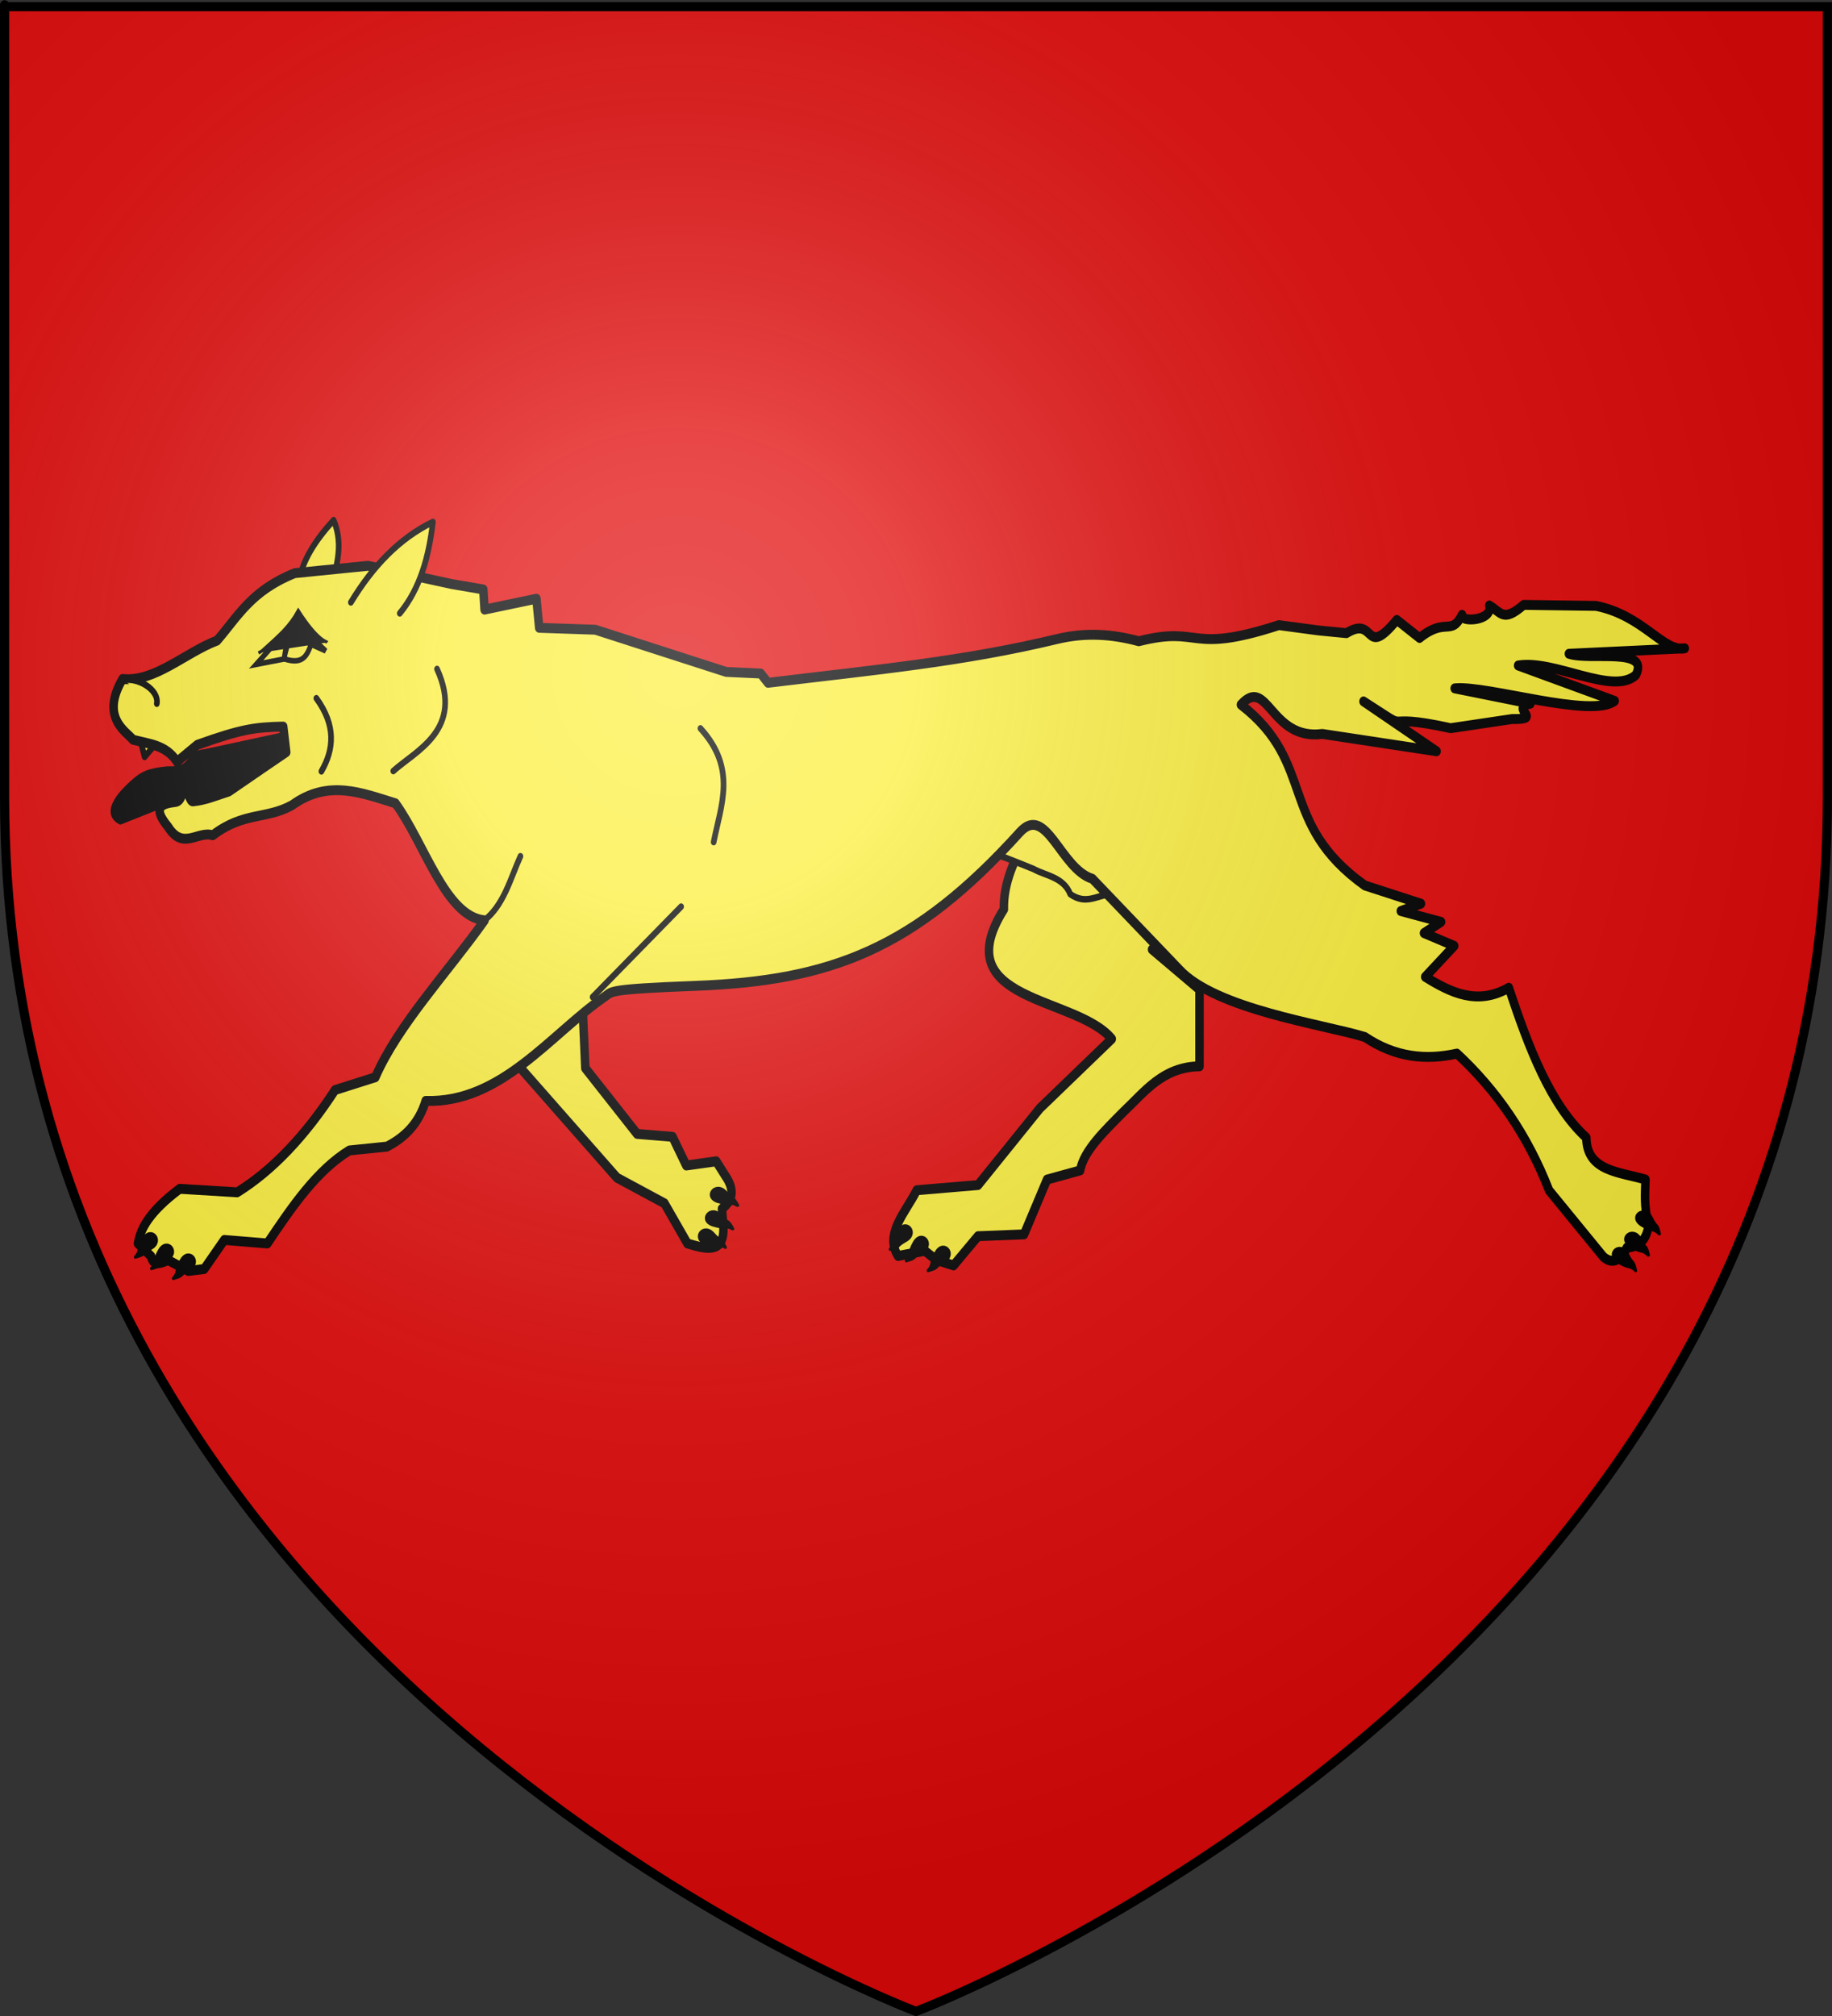 <?xml version="1.0" encoding="UTF-8" standalone="no"?>
<svg
   xmlns:dc="http://purl.org/dc/elements/1.1/"
   xmlns:cc="http://creativecommons.org/ns#"
   xmlns:rdf="http://www.w3.org/1999/02/22-rdf-syntax-ns#"
   xmlns:svg="http://www.w3.org/2000/svg"
   xmlns="http://www.w3.org/2000/svg"
   xmlns:xlink="http://www.w3.org/1999/xlink"
   xmlns:sodipodi="http://sodipodi.sourceforge.net/DTD/sodipodi-0.dtd"
   xmlns:inkscape="http://www.inkscape.org/namespaces/inkscape"
   height="660"
   width="600"
   version="1.0"
   id="svg2"
   sodipodi:version="0.32"
   inkscape:version="0.46"
   sodipodi:docname="Blason Ganemor.svg"
   sodipodi:docbase="D:\Mes documents\Renaud-Notre Lapin"
   inkscape:export-filename="/Users/olivier/Desktop/Blason Rouge/Blason_Vide_3D.png"
   inkscape:export-xdpi="144"
   inkscape:export-ydpi="144"
   inkscape:output_extension="org.inkscape.output.svg.inkscape">
  <rect width="100%" height="100%" fill="#333333" stroke="none"/>
  <sodipodi:namedview
     inkscape:window-height="712"
     inkscape:window-width="1024"
     inkscape:pageshadow="2"
     inkscape:pageopacity="0.0"
     guidetolerance="10.0"
     gridtolerance="10.0"
     objecttolerance="10.0"
     borderopacity="1.0"
     bordercolor="#666666"
     pagecolor="#ffffff"
     id="base"
     showgrid="false"
     height="660px"
     inkscape:zoom="0.72980878"
     inkscape:cx="387.0877"
     inkscape:cy="329.99986"
     inkscape:window-x="0"
     inkscape:window-y="22"
     inkscape:current-layer="g4723"
     showguides="true"
     inkscape:guide-bbox="true">
    <sodipodi:guide
       orientation="1,0"
       position="300,305.917"
       id="guide3626" />
  </sodipodi:namedview>
  <desc
     id="desc4">Flag of Canton of Valais (Wallis)</desc>
  <defs
     id="defs6">
    <inkscape:perspective
       sodipodi:type="inkscape:persp3d"
       inkscape:vp_x="0 : 330 : 1"
       inkscape:vp_y="0 : 1000 : 0"
       inkscape:vp_z="600 : 330 : 1"
       inkscape:persp3d-origin="300 : 220 : 1"
       id="perspective35" />
    <linearGradient
       id="linearGradient2893">
      <stop
         style="stop-color:white;stop-opacity:0.314;"
         offset="0"
         id="stop2895" />
      <stop
         id="stop2897"
         offset="0.19"
         style="stop-color:white;stop-opacity:0.251;" />
      <stop
         style="stop-color:#6b6b6b;stop-opacity:0.125;"
         offset="0.6"
         id="stop2901" />
      <stop
         style="stop-color:black;stop-opacity:0.125;"
         offset="1"
         id="stop2899" />
    </linearGradient>
    <linearGradient
       id="linearGradient2885">
      <stop
         id="stop2887"
         offset="0"
         style="stop-color:white;stop-opacity:1;" />
      <stop
         style="stop-color:white;stop-opacity:1;"
         offset="0.229"
         id="stop2891" />
      <stop
         id="stop2889"
         offset="1"
         style="stop-color:black;stop-opacity:1;" />
    </linearGradient>
    <linearGradient
       id="linearGradient2955">
      <stop
         id="stop2867"
         offset="0"
         style="stop-color:#fd0000;stop-opacity:1;" />
      <stop
         style="stop-color:#e77275;stop-opacity:0.659;"
         offset="0.5"
         id="stop2873" />
      <stop
         style="stop-color:black;stop-opacity:0.323;"
         offset="1"
         id="stop2959" />
    </linearGradient>
    <radialGradient
       inkscape:collect="always"
       xlink:href="#linearGradient2955"
       id="radialGradient2961"
       cx="225.524"
       cy="218.901"
       fx="225.524"
       fy="218.901"
       r="300"
       gradientTransform="matrix(-4.167939e-4,2.183,-1.884,-3.599562e-4,615.597,-289.121)"
       gradientUnits="userSpaceOnUse" />
    <polygon
       id="star"
       transform="scale(53,53)"
       points="0,-1 0.588,0.809 -0.951,-0.309 0.951,-0.309 -0.588,0.809 0,-1 " />
    <clipPath
       id="clip">
      <path
         d="M 0,-200 L 0,600 L 300,600 L 300,-200 L 0,-200 z "
         id="path10" />
    </clipPath>
    <radialGradient
       inkscape:collect="always"
       xlink:href="#linearGradient2955"
       id="radialGradient1911"
       gradientUnits="userSpaceOnUse"
       gradientTransform="matrix(-4.167939e-4,2.183,-1.884,-3.599562e-4,615.597,-289.121)"
       cx="225.524"
       cy="218.901"
       fx="225.524"
       fy="218.901"
       r="300" />
    <radialGradient
       inkscape:collect="always"
       xlink:href="#linearGradient2955"
       id="radialGradient2865"
       gradientUnits="userSpaceOnUse"
       gradientTransform="matrix(0,1.749,-1.593,-1.049767e-7,551.788,-191.29)"
       cx="225.524"
       cy="218.901"
       fx="225.524"
       fy="218.901"
       r="300" />
    <radialGradient
       inkscape:collect="always"
       xlink:href="#linearGradient2955"
       id="radialGradient2871"
       gradientUnits="userSpaceOnUse"
       gradientTransform="matrix(0,1.386,-1.323,-5.741131e-8,-158.082,-109.541)"
       cx="225.524"
       cy="218.901"
       fx="225.524"
       fy="218.901"
       r="300" />
    <radialGradient
       inkscape:collect="always"
       xlink:href="#linearGradient2893"
       id="radialGradient3163"
       gradientUnits="userSpaceOnUse"
       gradientTransform="matrix(1.353,0,0,1.349,-77.629,-85.747)"
       cx="221.445"
       cy="226.331"
       fx="221.445"
       fy="226.331"
       r="300" />
    <linearGradient
       id="linearGradient9507">
      <stop
         style="stop-color:white;stop-opacity:0.314"
         offset="0"
         id="stop9509" />
      <stop
         style="stop-color:white;stop-opacity:0.251"
         offset="0.19"
         id="stop9511" />
      <stop
         style="stop-color:#6b6b6b;stop-opacity:0.125"
         offset="0.6"
         id="stop9513" />
      <stop
         style="stop-color:black;stop-opacity:0.125"
         offset="1"
         id="stop9515" />
    </linearGradient>
    <linearGradient
       id="linearGradient9517">
      <stop
         style="stop-color:white;stop-opacity:1"
         offset="0"
         id="stop9519" />
      <stop
         style="stop-color:white;stop-opacity:1"
         offset="0.229"
         id="stop9521" />
      <stop
         style="stop-color:black;stop-opacity:1"
         offset="1"
         id="stop9523" />
    </linearGradient>
    <linearGradient
       id="linearGradient9525">
      <stop
         style="stop-color:#fd0000;stop-opacity:1"
         offset="0"
         id="stop9527" />
      <stop
         style="stop-color:#e77275;stop-opacity:0.659"
         offset="0.5"
         id="stop9529" />
      <stop
         style="stop-color:black;stop-opacity:0.323"
         offset="1"
         id="stop9531" />
    </linearGradient>
    <radialGradient
       cx="225.524"
       cy="218.901"
       r="300"
       fx="225.524"
       fy="218.901"
       id="radialGradient9533"
       xlink:href="#linearGradient2955"
       gradientUnits="userSpaceOnUse"
       gradientTransform="matrix(-4.167939e-4,2.183,-1.884,-3.599562e-4,615.597,-289.121)" />
    <polygon
       points="0,-1 0.588,0.809 -0.951,-0.309 0.951,-0.309 -0.588,0.809 0,-1 "
       transform="scale(53,53)"
       id="polygon9535" />
    <clipPath
       id="clipPath9537">
      <path
         d="M 0,-200 L 0,600 L 300,600 L 300,-200 L 0,-200 z "
         id="path9539" />
    </clipPath>
    <radialGradient
       cx="225.524"
       cy="218.901"
       r="300"
       fx="225.524"
       fy="218.901"
       id="radialGradient9541"
       xlink:href="#linearGradient2955"
       gradientUnits="userSpaceOnUse"
       gradientTransform="matrix(-4.167939e-4,2.183,-1.884,-3.599562e-4,615.597,-289.121)" />
    <radialGradient
       cx="225.524"
       cy="218.901"
       r="300"
       fx="225.524"
       fy="218.901"
       id="radialGradient9543"
       xlink:href="#linearGradient2955"
       gradientUnits="userSpaceOnUse"
       gradientTransform="matrix(0,1.749,-1.593,-1.049767e-7,551.788,-191.29)" />
    <radialGradient
       cx="225.524"
       cy="218.901"
       r="300"
       fx="225.524"
       fy="218.901"
       id="radialGradient9545"
       xlink:href="#linearGradient2955"
       gradientUnits="userSpaceOnUse"
       gradientTransform="matrix(0,1.386,-1.323,-5.741131e-8,-158.082,-109.541)" />
    <radialGradient
       cx="221.445"
       cy="226.331"
       r="300"
       fx="221.445"
       fy="226.331"
       id="radialGradient9547"
       xlink:href="#linearGradient2893"
       gradientUnits="userSpaceOnUse"
       gradientTransform="matrix(1.353,0,0,1.349,-77.629,-85.747)" />
    <radialGradient
       r="300"
       fy="226.331"
       fx="221.445"
       cy="226.331"
       cx="221.445"
       gradientTransform="matrix(1.353,0,0,1.349,-77.629,-85.747)"
       gradientUnits="userSpaceOnUse"
       id="radialGradient3567"
       xlink:href="#linearGradient2893"
       inkscape:collect="always" />
    <radialGradient
       r="300"
       fy="218.901"
       fx="225.524"
       cy="218.901"
       cx="225.524"
       gradientTransform="matrix(0,1.386,-1.323,-5.741131e-8,-158.082,-109.541)"
       gradientUnits="userSpaceOnUse"
       id="radialGradient3565"
       xlink:href="#linearGradient2955"
       inkscape:collect="always" />
    <radialGradient
       r="300"
       fy="218.901"
       fx="225.524"
       cy="218.901"
       cx="225.524"
       gradientTransform="matrix(0,1.749,-1.593,-1.049767e-7,551.788,-191.29)"
       gradientUnits="userSpaceOnUse"
       id="radialGradient3563"
       xlink:href="#linearGradient2955"
       inkscape:collect="always" />
    <radialGradient
       r="300"
       fy="218.901"
       fx="225.524"
       cy="218.901"
       cx="225.524"
       gradientTransform="matrix(-4.167939e-4,2.183,-1.884,-3.599562e-4,615.597,-289.121)"
       gradientUnits="userSpaceOnUse"
       id="radialGradient3561"
       xlink:href="#linearGradient2955"
       inkscape:collect="always" />
    <clipPath
       id="clipPath3557">
      <path
         id="path3559"
         d="M 0,-200 L 0,600 L 300,600 L 300,-200 L 0,-200 z " />
    </clipPath>
    <polygon
       points="0,-1 0.588,0.809 -0.951,-0.309 0.951,-0.309 -0.588,0.809 0,-1 "
       transform="scale(53,53)"
       id="polygon3555" />
    <radialGradient
       gradientUnits="userSpaceOnUse"
       gradientTransform="matrix(-4.167939e-4,2.183,-1.884,-3.599562e-4,615.597,-289.121)"
       r="300"
       fy="218.901"
       fx="225.524"
       cy="218.901"
       cx="225.524"
       id="radialGradient3553"
       xlink:href="#linearGradient2955"
       inkscape:collect="always" />
    <linearGradient
       id="linearGradient3545">
      <stop
         style="stop-color:#fd0000;stop-opacity:1;"
         offset="0"
         id="stop3547" />
      <stop
         id="stop3549"
         offset="0.5"
         style="stop-color:#e77275;stop-opacity:0.659;" />
      <stop
         id="stop3551"
         offset="1"
         style="stop-color:black;stop-opacity:0.323;" />
    </linearGradient>
    <linearGradient
       id="linearGradient3537">
      <stop
         style="stop-color:white;stop-opacity:1;"
         offset="0"
         id="stop3539" />
      <stop
         id="stop3541"
         offset="0.229"
         style="stop-color:white;stop-opacity:1;" />
      <stop
         style="stop-color:black;stop-opacity:1;"
         offset="1"
         id="stop3543" />
    </linearGradient>
    <linearGradient
       id="linearGradient3527">
      <stop
         id="stop3529"
         offset="0"
         style="stop-color:white;stop-opacity:0.314;" />
      <stop
         style="stop-color:white;stop-opacity:0.251;"
         offset="0.19"
         id="stop3531" />
      <stop
         id="stop3533"
         offset="0.6"
         style="stop-color:#6b6b6b;stop-opacity:0.125;" />
      <stop
         id="stop3535"
         offset="1"
         style="stop-color:black;stop-opacity:0.125;" />
    </linearGradient>
    <inkscape:perspective
       id="perspective118"
       inkscape:persp3d-origin="300 : 220 : 1"
       inkscape:vp_z="600 : 330 : 1"
       inkscape:vp_y="0 : 1000 : 0"
       inkscape:vp_x="0 : 330 : 1"
       sodipodi:type="inkscape:persp3d" />
    <inkscape:perspective
       id="perspective55"
       inkscape:persp3d-origin="313.53882 : 108.85415 : 1"
       inkscape:vp_z="627.07764 : 163.28122 : 1"
       inkscape:vp_y="0 : 1000 : 0"
       inkscape:vp_x="0 : 163.28122 : 1"
       sodipodi:type="inkscape:persp3d" />
    <linearGradient
       gradientUnits="userSpaceOnUse"
       xlink:href="#linearGradient1732"
       id="linearGradient2433"
       y2="96.5"
       x2="180"
       y1="92.5"
       x1="171" />
    <linearGradient
       gradientTransform="translate(-1.428571e-5,-5.714286e-5)"
       gradientUnits="userSpaceOnUse"
       xlink:href="#linearGradient1732"
       id="linearGradient1561"
       y2="467.622"
       x2="124.137"
       y1="496.131"
       x1="94.281" />
    <linearGradient
       gradientTransform="translate(-1.428571e-5,-5.714286e-5)"
       gradientUnits="userSpaceOnUse"
       xlink:href="#linearGradient1732"
       id="linearGradient1559"
       y2="185.716"
       x2="296.929"
       y1="176.249"
       x1="270.496" />
    <linearGradient
       gradientTransform="translate(-1.428571e-5,-5.714286e-5)"
       gradientUnits="userSpaceOnUse"
       xlink:href="#linearGradient1732"
       id="linearGradient1557"
       y2="101.814"
       x2="193.021"
       y1="75.234"
       x1="179.583" />
    <linearGradient
       gradientTransform="translate(-1.428571e-5,-5.714286e-5)"
       gradientUnits="userSpaceOnUse"
       xlink:href="#linearGradient1732"
       id="linearGradient1555"
       y2="90.412"
       x2="137.605"
       y1="75.234"
       x1="112.239" />
    <linearGradient
       gradientTransform="translate(-1.428571e-5,-5.714286e-5)"
       gradientUnits="userSpaceOnUse"
       xlink:href="#linearGradient1732"
       id="linearGradient1553"
       y2="137.971"
       x2="124.361"
       y1="139.21"
       x1="87.547" />
    <linearGradient
       gradientTransform="translate(-1.428571e-5,-5.714286e-5)"
       gradientUnits="userSpaceOnUse"
       xlink:href="#linearGradient1732"
       id="linearGradient1551"
       y2="137.971"
       x2="157.2"
       y1="115.64"
       x1="124.585" />
    <linearGradient
       gradientTransform="translate(-1.428571e-5,-5.714286e-5)"
       gradientUnits="userSpaceOnUse"
       xlink:href="#linearGradient1732"
       id="linearGradient1549"
       y2="213.55"
       x2="211.83"
       y1="217.778"
       x1="177.338" />
    <linearGradient
       id="linearGradient1732">
      <stop
         id="stop1734"
         offset="0"
         style="stop-color:white;stop-opacity:1" />
      <stop
         id="stop1736"
         offset="1"
         style="stop-color:white;stop-opacity:1" />
    </linearGradient>
    <linearGradient
       gradientTransform="translate(75.923,47.102)"
       gradientUnits="userSpaceOnUse"
       xlink:href="#linearGradient1732"
       id="linearGradient1397"
       y2="48.303"
       x2="243.124"
       y1="51.421"
       x1="241.143" />
    <linearGradient
       gradientTransform="translate(-1.428571e-5,-5.714286e-5)"
       gradientUnits="userSpaceOnUse"
       xlink:href="#linearGradient1732"
       id="linearGradient1682"
       y2="546.905"
       x2="341.27"
       y1="571.111"
       x1="337.302" />
    <linearGradient
       gradientTransform="translate(-1.428571e-5,-5.714286e-5)"
       gradientUnits="userSpaceOnUse"
       xlink:href="#linearGradient1732"
       id="linearGradient1674"
       y2="547.595"
       x2="319.151"
       y1="566.746"
       x1="300" />
    <linearGradient
       gradientTransform="translate(-1.428571e-5,-5.714286e-5)"
       gradientUnits="userSpaceOnUse"
       xlink:href="#linearGradient1732"
       id="linearGradient1666"
       y2="534.603"
       x2="312.302"
       y1="534.206"
       x1="266.27" />
    <linearGradient
       gradientTransform="translate(-1.428571e-5,-5.714286e-5)"
       gradientUnits="userSpaceOnUse"
       xlink:href="#linearGradient1732"
       id="linearGradient1658"
       y2="513.175"
       x2="321.825"
       y1="493.73"
       x1="292.857" />
    <linearGradient
       gradientTransform="translate(-1.428571e-5,-5.714286e-5)"
       gradientUnits="userSpaceOnUse"
       xlink:href="#linearGradient1732"
       id="linearGradient1650"
       y2="458.413"
       x2="186.508"
       y1="491.746"
       x1="186.508" />
    <linearGradient
       gradientTransform="translate(-1.428571e-5,-5.714286e-5)"
       gradientUnits="userSpaceOnUse"
       xlink:href="#linearGradient1732"
       id="linearGradient1642"
       y2="454.048"
       x2="163.889"
       y1="488.968"
       x1="143.651" />
    <linearGradient
       gradientTransform="translate(-1.428571e-5,-5.714286e-5)"
       gradientUnits="userSpaceOnUse"
       xlink:href="#linearGradient1732"
       id="linearGradient1582"
       y2="242.341"
       x2="130.357"
       y1="225.278"
       x1="107.143" />
    <linearGradient
       gradientTransform="translate(-1.428571e-5,-5.714286e-5)"
       gradientUnits="userSpaceOnUse"
       xlink:href="#linearGradient1732"
       id="linearGradient1622"
       y2="415.357"
       x2="166.667"
       y1="395.317"
       x1="131.151" />
    <linearGradient
       gradientTransform="translate(-1.428571e-5,-5.714286e-5)"
       gradientUnits="userSpaceOnUse"
       xlink:href="#linearGradient1732"
       id="linearGradient1614"
       y2="294.722"
       x2="136.325"
       y1="312.778"
       x1="118.452" />
    <linearGradient
       gradientTransform="translate(-1.428571e-5,-5.714286e-5)"
       gradientUnits="userSpaceOnUse"
       xlink:href="#linearGradient1732"
       id="linearGradient1606"
       y2="280.635"
       x2="118.056"
       y1="297.103"
       x1="88.492" />
    <linearGradient
       gradientTransform="translate(-1.428571e-5,-5.714286e-5)"
       gradientUnits="userSpaceOnUse"
       xlink:href="#linearGradient1732"
       id="linearGradient1598"
       y2="257.619"
       x2="115.675"
       y1="260.595"
       x1="84.127" />
    <linearGradient
       gradientTransform="translate(-1.428571e-5,-5.714286e-5)"
       gradientUnits="userSpaceOnUse"
       xlink:href="#linearGradient1732"
       id="linearGradient1590"
       y2="258.413"
       x2="113.69"
       y1="264.167"
       x1="82.143" />
    <linearGradient
       gradientTransform="translate(-1.428571e-5,-5.714286e-5)"
       gradientUnits="userSpaceOnUse"
       xlink:href="#linearGradient1732"
       id="linearGradient1800"
       y2="166.385"
       x2="139.396"
       y1="191.963"
       x1="107.75" />
    <inkscape:perspective
       id="perspective56"
       inkscape:persp3d-origin="220 : 168.33333 : 1"
       inkscape:vp_z="440 : 252.5 : 1"
       inkscape:vp_y="0 : 1000 : 0"
       inkscape:vp_x="0 : 252.5 : 1"
       sodipodi:type="inkscape:persp3d" />
    <inkscape:perspective
       id="perspective13"
       inkscape:persp3d-origin="82.5 : 60 : 1"
       inkscape:vp_z="165 : 90 : 1"
       inkscape:vp_y="0 : 1000 : 0"
       inkscape:vp_x="0 : 90 : 1"
       sodipodi:type="inkscape:persp3d" />
    <radialGradient
       gradientUnits="userSpaceOnUse"
       gradientTransform="matrix(0,2.342,-2.291,0,562.913,1323.77)"
       r="300"
       fy="153.928"
       fx="-483.508"
       cy="153.928"
       cx="-483.508"
       id="radialGradient2928"
       xlink:href="#linearGradient2955"
       inkscape:collect="always" />
    <radialGradient
       r="300"
       fy="218.901"
       fx="225.524"
       cy="218.901"
       cx="225.524"
       gradientTransform="matrix(-4.167939e-4,2.183,-1.884,-3.599562e-4,1395.597,-309.121)"
       gradientUnits="userSpaceOnUse"
       id="radialGradient4715"
       xlink:href="#linearGradient2955"
       inkscape:collect="always" />
    <clipPath
       id="clipPath4711">
      <path
         id="path4713"
         d="M 0,-200 L 0,600 L 300,600 L 300,-200 L 0,-200 z " />
    </clipPath>
    <polygon
       points="0,-1 0.588,0.809 -0.951,-0.309 0.951,-0.309 -0.588,0.809 0,-1 "
       transform="scale(53,53)"
       id="polygon4709" />
    <radialGradient
       gradientUnits="userSpaceOnUse"
       gradientTransform="matrix(-4.167939e-4,2.183,-1.884,-3.599562e-4,615.597,-289.121)"
       r="300"
       fy="218.901"
       fx="225.524"
       cy="218.901"
       cx="225.524"
       id="radialGradient4707"
       xlink:href="#linearGradient2955"
       inkscape:collect="always" />
    <linearGradient
       id="linearGradient4702">
      <stop
         id="stop2965"
         offset="0"
         style="stop-color:white;stop-opacity:0;" />
      <stop
         id="stop4705"
         offset="1"
         style="stop-color:black;stop-opacity:0.646;" />
    </linearGradient>
    <radialGradient
       gradientUnits="userSpaceOnUse"
       gradientTransform="matrix(1.36,0,0,1.355,-79.528,-87.645)"
       r="300"
       fy="218.01"
       fx="203.198"
       cy="218.01"
       cx="203.198"
       id="radialGradient2883"
       xlink:href="#linearGradient2893"
       inkscape:collect="always" />
    <linearGradient
       id="linearGradient4691">
      <stop
         id="stop4693"
         offset="0"
         style="stop-color:#565454;stop-opacity:1;" />
      <stop
         style="stop-color:white;stop-opacity:0.251;"
         offset="0.19"
         id="stop4695" />
      <stop
         id="stop4697"
         offset="0.6"
         style="stop-color:#6b6b6b;stop-opacity:0.125;" />
      <stop
         id="stop4699"
         offset="1"
         style="stop-color:black;stop-opacity:0.125;" />
    </linearGradient>
    <inkscape:perspective
       id="perspective83"
       inkscape:persp3d-origin="300 : 220 : 1"
       inkscape:vp_z="600 : 330 : 1"
       inkscape:vp_y="0 : 1000 : 0"
       inkscape:vp_x="0 : 330 : 1"
       sodipodi:type="inkscape:persp3d" />
  </defs>
  <g
     inkscape:groupmode="layer"
     id="layer3"
     inkscape:label="Fond écu"
     style="display:inline">
    <path
       id="path2855"
       style="fill:#e20909;fill-opacity:1;fill-rule:evenodd;stroke:none;stroke-width:1px;stroke-linecap:butt;stroke-linejoin:miter;stroke-opacity:1"
       d="M 300,658.5 C 300,658.5 598.5,546.18 598.5,260.728 C 598.5,-24.723 598.5,2.176 598.5,2.176 L 1.5,2.176 L 1.5,260.728 C 1.5,546.18 300,658.5 300,658.5 z "
       sodipodi:nodetypes="cccccc" />
    <g
       id="g3046"
       transform="translate(80.391,57.573)"
       style="fill:#ffffff" />
    <g
       id="g4718"
       transform="matrix(1.169,0,0,1.363,-56.231,87.152)"
       style="fill:#fcef3c">
      <g
         inkscape:label="Fond écu"
         id="g4720"
         style="fill:#fcef3c">
        <path
           id="path18552"
           d="M 710,130 L 710,130 z"
           style="fill:#fcef3c;fill-rule:evenodd;stroke:#000000;stroke-width:0.792px;stroke-linecap:butt;stroke-linejoin:miter;stroke-opacity:1" />
      </g>
      <g
         inkscape:label="Meubles"
         id="g4723"
         style="fill:#fcef3c">
        <g
           transform="translate(8.887,2.332)"
           id="g18878"
           style="fill:#fcef3c">
          <path
             id="path2215"
             style="fill:#fcef3c;fill-rule:evenodd;stroke:#000000;stroke-width:1.584;stroke-linecap:round;stroke-linejoin:round;stroke-miterlimit:4;stroke-dasharray:none;stroke-opacity:0.996"
             d="M 78.019,109.771 L 79.729,115.51 L 83.433,111.788" />
          <path
             sodipodi:nodetypes="cccccccccc"
             id="path2217"
             style="fill:#000000;fill-opacity:1;fill-rule:evenodd;stroke:#000000;stroke-width:1.584;stroke-linecap:round;stroke-linejoin:round;stroke-miterlimit:4;stroke-dasharray:none;stroke-opacity:0.996"
             d="M 76.743,121.599 C 73.801,123.801 67.967,128.756 72.93,130.982 L 85.052,126.844 C 84.832,124.139 94.377,125.351 99.156,124.65 L 106.892,120.708 L 123.011,119.652 L 118.13,110.475 L 96.557,114.471 C 91.205,114.786 93.892,118.882 86.098,118.582 C 80.988,119.048 79.356,119.645 76.743,121.599 z" />
          <path
             id="path2219"
             style="fill:#fcef3c;fill-rule:evenodd;stroke:#000000;stroke-width:1.584;stroke-linecap:round;stroke-linejoin:round;stroke-miterlimit:4;stroke-dasharray:none;stroke-opacity:0.996"
             d="M 123.011,73.585 C 123.743,68.613 127.399,63.64 132.682,58.668 C 135.831,65.138 132.933,70.511 131.876,76.218" />
          <path
             sodipodi:nodetypes="ccccccccccccccccccccc"
             id="path2221"
             style="fill:#fcef3c;fill-rule:evenodd;stroke:#000000;stroke-width:2.377;stroke-linecap:round;stroke-linejoin:round;stroke-miterlimit:4;stroke-dasharray:none;stroke-opacity:1"
             d="M 338.604,117.458 C 332.516,129.006 320.122,139.791 320.47,152.118 C 304.057,174.571 340.619,172.885 350.694,183.267 L 330.545,199.939 L 313.217,218.366 L 296.055,219.607 C 292.985,224.871 286.874,230.136 290.817,235.401 L 298.306,234.16 L 301.53,236.354 L 306.366,237.67 L 313.217,230.65 L 326.112,230.212 L 332.56,217.05 L 341.828,214.856 C 342.814,210.176 348.512,205.497 353.917,200.817 C 359.936,195.962 364.929,189.991 375.275,189.849 L 375.275,171.422 L 361.977,161.77 C 366.214,159.782 366.626,154.671 368.022,150.363 L 379.305,132.814 L 338.604,117.458 z" />
          <path
             sodipodi:nodetypes="ccccccc"
             id="path2223"
             style="fill:#fcef3c;fill-rule:evenodd;stroke:#000000;stroke-width:1.584;stroke-linecap:round;stroke-linejoin:round;stroke-miterlimit:4;stroke-dasharray:none;stroke-opacity:0.996"
             d="M 311.098,132.148 C 306.775,132.954 306.722,134.513 307.716,136.974 C 316.443,137.786 321.087,139.881 328.742,142.442 C 332.167,144.088 337.144,144.376 339.062,148.483 C 343.439,151.164 346.644,148.742 350.345,148.483 L 338.256,131.811 L 311.098,132.148 z" />
          <path
             id="path2225"
             style="fill:#fcef3c;fill-rule:evenodd;stroke:#000000;stroke-width:2.377;stroke-linecap:round;stroke-linejoin:round;stroke-miterlimit:4;stroke-dasharray:none;stroke-opacity:1"
             d="M 182.652,164.402 L 185.07,190.287 L 212.069,216.611 L 225.367,222.753 L 231.815,232.405 C 236.951,233.724 241.958,234.861 241.889,228.896 L 241.486,224.069 C 243.917,222.417 245.201,220.348 243.098,217.05 L 239.875,212.662 L 231.49,213.668 L 227.634,206.787 L 217.711,206.081 L 203.204,190.287 L 201.189,151.24 L 182.652,164.402 z" />
          <path
             sodipodi:nodetypes="ccccccccccccscccccccccccccccccccsscccccccccccccccccccccssccccccccccccccccccccccccccccccc"
             id="path2227"
             style="fill:#fcef3c;fill-rule:evenodd;stroke:#000000;stroke-width:2.377;stroke-linecap:round;stroke-linejoin:round;stroke-miterlimit:4;stroke-dasharray:none;stroke-opacity:1"
             d="M 511.226,89.448 C 505.329,90.455 499.617,81.537 486.373,79.26 L 476.62,79.14 L 466.093,79.016 C 460.259,83.327 459.844,80.79 456.457,79.163 C 457.686,82.986 447.894,83.261 448.827,81.402 C 445.762,86.662 444.319,81.847 436.93,86.961 L 430.553,82.632 C 421.181,92.312 424.851,81.335 416.435,85.809 L 408.52,85.144 L 397.512,83.879 C 371.846,91.04 376.089,83.89 358.26,87.748 C 350.959,86.05 343.431,85.554 335.411,87.21 C 309.084,92.647 284.947,94.554 254.382,97.729 L 252.337,95.502 L 242.675,95.119 L 206.004,84.984 L 190.278,84.523 L 189.502,77.536 L 174.975,80.147 L 174.622,75.31 L 165.737,74.005 L 142.324,69.628 L 121.802,71.394 C 109.561,75.599 105.85,81.841 100.011,87.594 C 91.146,90.48 82.431,97.67 73.566,96.808 C 67.176,106.144 74.734,109.499 76.457,111.395 C 80.886,112.426 85.772,112.607 88.798,116.693 L 94.51,112.624 C 106.694,108.886 110.499,108.393 118.558,108.247 L 119.404,114.39 C 114.094,117.499 110.75,119.435 103.326,123.833 C 99.396,124.922 96.94,125.879 93.241,126.213 C 92.371,126.292 91.826,123.312 90.984,123.296 C 90.138,123.28 90.418,126.249 88.234,126.367 C 84.283,126.777 81.899,127.733 86.33,132.356 C 90.494,138.044 94.648,133.198 98.812,134.352 C 107.421,128.702 113.772,130.573 121.026,127.135 C 131.212,120.833 140.559,124.19 150.011,126.674 C 158.23,136.39 164.05,153.898 174.975,154.775 C 164.557,167.352 150.741,179.896 144.369,192.473 L 133.085,195.544 C 124.7,206.586 115.558,214.861 105.653,220.113 L 89.574,219.268 C 81.283,224.612 78.603,228.698 77.867,232.397 L 81.534,235.468 C 82.146,237.939 84.24,237.138 86.33,236.39 L 91.972,239 L 96.414,238.539 L 102.056,231.552 L 114.115,232.397 C 121.017,223.569 127.975,214.84 137.105,210.055 L 147.613,209.133 C 152.578,206.935 156.538,203.652 158.473,198.154 C 179.601,198.751 193.453,182.136 208.519,173.201 C 210.894,171.909 208.22,171.365 234.213,170.514 C 271.975,169.278 295.354,161.693 324.903,133.661 C 332.355,126.592 336.304,142.432 345.261,144.802 L 369.592,166.599 C 379.788,176.162 409.897,179.744 421.588,182.799 C 430.185,187.768 438.802,188.424 447.399,186.791 C 458.623,195.716 467.303,206.591 473.209,219.652 L 488.442,235.622 C 491.02,237.507 493.181,236.469 495,233.395 C 498.469,233.16 500.634,231.486 501.065,227.944 C 499.692,223.135 500.153,220.284 500.219,217.042 C 492.961,215.202 483.722,215.078 483.646,206.984 C 473.577,199.079 467.498,185.407 461.926,170.975 C 453.184,175.272 445.759,172.21 438.513,168.365 L 446.623,160.917 L 438.16,157.846 L 442.956,155.159 L 431.672,152.548 L 437.314,150.782 L 421.588,146.406 C 397.072,131.364 408.083,117.076 386.872,102.985 C 394.503,95.887 395.059,111.681 409.701,110.013 L 441.688,114.175 L 421.225,102.201 C 436.793,110.734 423.426,104.441 445.634,108.63 L 462.835,106.435 C 472.182,106.577 461.704,103.922 467.994,102.732 L 446.764,99.069 C 455.877,98.258 485.048,106.382 491.594,102.078 L 464.536,93.574 C 474.822,92.113 491.115,100.849 497.518,95.864 C 501.471,89.058 485.013,92.458 478.758,90.756 L 511.226,89.448 z" />
          <path
             id="path2229"
             style="fill:#fcef3c;fill-rule:evenodd;stroke:#000000;stroke-width:1.584;stroke-linecap:round;stroke-linejoin:round;stroke-miterlimit:4;stroke-dasharray:none;stroke-opacity:0.996"
             d="M 137.518,78.411 C 143.731,69.619 151.237,62.938 160.488,59.107 C 159.367,67.491 156.883,75.133 151.219,81.044 L 151.219,81.044" />
          <path
             id="path2231"
             style="fill:#fcef3c;fill-rule:evenodd;stroke:#000000;stroke-width:1.584;stroke-linecap:round;stroke-linejoin:round;stroke-miterlimit:4;stroke-dasharray:none;stroke-opacity:0.996"
             d="M 174.759,154.909 C 180.403,151.156 182.214,144.697 185.018,139.398" />
          <path
             id="path2233"
             style="fill:#fcef3c;fill-rule:evenodd;stroke:#000000;stroke-width:1.584;stroke-linecap:round;stroke-linejoin:round;stroke-miterlimit:4;stroke-dasharray:none;stroke-opacity:0.996"
             d="M 205.249,173.213 L 230.04,151.497" />
          <path
             id="path2235"
             style="fill:#fcef3c;fill-rule:evenodd;stroke:#000000;stroke-width:1.584;stroke-linecap:round;stroke-linejoin:round;stroke-miterlimit:4;stroke-dasharray:none;stroke-opacity:0.996"
             d="M 235.454,108.685 C 245.736,118.365 241.192,127.095 239.158,135.985" />
          <path
             id="path2237"
             style="fill:#fcef3c;fill-rule:evenodd;stroke:#000000;stroke-width:1.584;stroke-linecap:round;stroke-linejoin:round;stroke-miterlimit:4;stroke-dasharray:none;stroke-opacity:0.996"
             d="M 149.399,118.923 C 155.73,114.007 169.338,108.969 161.652,94.415" />
          <path
             id="path2239"
             style="fill:#fcef3c;fill-rule:evenodd;stroke:#000000;stroke-width:1.584;stroke-linecap:round;stroke-linejoin:round;stroke-miterlimit:4;stroke-dasharray:none;stroke-opacity:0.996"
             d="M 127.847,101.445 C 133.36,107.94 132.856,113.665 129.257,118.994" />
          <path
             id="path2245"
             style="fill:#fcef3c;fill-rule:evenodd;stroke:#000000;stroke-width:1.584;stroke-linecap:round;stroke-linejoin:round;stroke-miterlimit:4;stroke-dasharray:none;stroke-opacity:0.996"
             d="M 73.83,97.124 C 77.457,96.272 83.817,99.231 83.146,102.741" />
          <g
             style="fill:#fcef3c;stroke:#000000;stroke-width:1.324;stroke-miterlimit:4;stroke-dasharray:none;stroke-opacity:0.996"
             transform="matrix(1.034,0,0,1,651.909,303.872)"
             id="g7398">
            <path
               style="fill:#fcef3c;fill-opacity:1;fill-rule:evenodd;stroke:#000000;stroke-width:1.324;stroke-linecap:butt;stroke-linejoin:miter;stroke-miterlimit:4;stroke-dasharray:none;stroke-opacity:0.996"
               d="M -511.249,-221.656 C -513.696,-218.849 -514.37,-216.328 -515.634,-211.917 C -509.96,-210.238 -509.265,-213.081 -507.865,-216.246 L -511.249,-221.656 z"
               id="path7400"
               sodipodi:nodetypes="cccc" />
            <path
               sodipodi:type="arc"
               style="fill:#fcef3c;fill-opacity:1;fill-rule:evenodd;stroke:#000000;stroke-width:3.501;stroke-linecap:butt;stroke-linejoin:miter;stroke-miterlimit:4;stroke-dasharray:none;stroke-opacity:0.996"
               id="path7402"
               sodipodi:cx="337.30258"
               sodipodi:cy="443.45859"
               sodipodi:rx="5.4228711"
               sodipodi:ry="4.3382969"
               d="M 342.725,443.459 A 5.423,4.338 0 1 1 331.88,443.459 A 5.423,4.338 0 1 1 342.725,443.459 z"
               transform="matrix(0.344,0.101,-0.274,0.335,-506.493,-399.871)" />
            <path
               style="fill:#fcef3c;fill-opacity:1;fill-rule:evenodd;stroke:#000000;stroke-width:1.324;stroke-linecap:butt;stroke-linejoin:miter;stroke-miterlimit:4;stroke-dasharray:none;stroke-opacity:0.996"
               d="M -515.583,-211.86 L -523.145,-210.56 L -512.309,-221.36 C -514.561,-218.108 -514.542,-217.952 -515.583,-211.86 z"
               id="path7404"
               sodipodi:nodetypes="cccc" />
            <path
               style="fill:#fcef3c;fill-opacity:1;fill-rule:evenodd;stroke:#000000;stroke-width:1.324;stroke-linecap:butt;stroke-linejoin:miter;stroke-miterlimit:4;stroke-dasharray:none;stroke-opacity:0.996"
               d="M -507.817,-216.782 L -504.304,-213.791 L -508.357,-215.42 L -507.817,-216.782 z"
               id="path7406" />
          </g>
          <path
             style="fill:#000000;fill-rule:evenodd;stroke:#000000;stroke-width:0.792px;stroke-linecap:butt;stroke-linejoin:miter;stroke-opacity:0.996"
             d="M 130.917,88.029 C 130.649,87.761 128.26,87.692 122.774,80.35 C 120.265,84.267 117.683,86.129 112.549,90.111 L 111.62,90.575"
             id="path8399"
             sodipodi:nodetypes="cccc" />
          <path
             style="fill:#000000;fill-rule:evenodd;stroke:#000000;stroke-width:0.792px;stroke-linecap:round;stroke-linejoin:round;stroke-opacity:1"
             d="M 77.133,235.669 C 80.387,234.865 78.414,235.024 81.528,233.524 C 85.213,231.749 81.501,228.171 79.371,231.301 C 77.615,233.883 78.696,234.23 77.133,235.669 z"
             id="path4750"
             sodipodi:nodetypes="cssc" />
          <use
             x="0"
             y="0"
             xlink:href="#path4750"
             id="use4752"
             transform="translate(4.516,2.748)"
             width="600"
             height="660" />
          <use
             x="0"
             y="0"
             xlink:href="#use4752"
             id="use4754"
             transform="translate(6.118,2.373)"
             width="600"
             height="660" />
          <path
             style="fill:#000000;fill-rule:evenodd;stroke:#000000;stroke-width:0.792px;stroke-linecap:round;stroke-linejoin:round;stroke-opacity:1;display:inline"
             d="M 242.457,233.323 C 240.836,230.774 241.445,232.391 239.062,230.11 C 236.243,227.41 232.974,231.293 236.999,232.397 C 240.319,233.307 240.48,232.327 242.457,233.323 z"
             id="path4756"
             sodipodi:nodetypes="cssc" />
          <use
             style="fill:#fcef3c;display:inline"
             x="0"
             y="0"
             xlink:href="#path4750"
             id="use4758"
             transform="matrix(-0.217,-0.837,1.138,-0.217,-6.964,344.612)"
             width="600"
             height="660" />
          <use
             style="fill:#fcef3c;display:inline"
             x="0"
             y="0"
             xlink:href="#use4752"
             id="use4760"
             transform="matrix(-0.217,-0.837,1.138,-0.217,-7.738,343.352)"
             width="600"
             height="660" />
          <path
             style="fill:#000000;fill-rule:evenodd;stroke:#000000;stroke-width:0.792px;stroke-linecap:round;stroke-linejoin:round;stroke-opacity:1;display:inline"
             d="M 288.605,233.794 C 291.858,232.99 289.885,233.149 292.999,231.649 C 296.684,229.875 292.972,226.296 290.842,229.427 C 289.086,232.008 290.167,232.356 288.605,233.794 z"
             id="path4762"
             sodipodi:nodetypes="cssc" />
          <use
             style="fill:#fcef3c;display:inline"
             x="0"
             y="0"
             xlink:href="#path4750"
             id="use4764"
             transform="translate(215.987,0.873)"
             width="600"
             height="660" />
          <use
             style="fill:#fcef3c;display:inline"
             x="0"
             y="0"
             xlink:href="#use4752"
             id="use4766"
             transform="translate(217.589,0.499)"
             width="600"
             height="660" />
          <path
             style="fill:#000000;fill-rule:evenodd;stroke:#000000;stroke-width:0.792px;stroke-linecap:round;stroke-linejoin:round;stroke-opacity:1;display:inline"
             d="M 497.474,238.919 C 496.708,236.091 496.79,237.789 495.206,235.044 C 493.331,231.796 488.97,234.787 492.504,236.775 C 495.419,238.413 495.88,237.506 497.474,238.919 z"
             id="path4768"
             sodipodi:nodetypes="cssc" />
          <use
             style="fill:#fcef3c;display:inline"
             x="0"
             y="0"
             xlink:href="#path4750"
             id="use4770"
             transform="matrix(5.2244109e-2,-0.856,1.165,5.2244109e-2,222.424,288.935)"
             width="600"
             height="660" />
          <use
             style="fill:#fcef3c;display:inline"
             x="0"
             y="0"
             xlink:href="#use4752"
             id="use4772"
             transform="matrix(5.2244109e-2,-0.856,1.165,5.2244109e-2,222.072,287.543)"
             width="600"
             height="660" />
        </g>
      </g>
      <g
         inkscape:label="Reflet final"
         id="g4746"
         style="fill:#fcef3c" />
      <g
         inkscape:label="Contour final"
         id="g4748"
         style="fill:#fcef3c" />
    </g>
  </g>
  <g
     inkscape:groupmode="layer"
     id="layer4"
     inkscape:label="Meubles"
     sodipodi:insensitive="true" />
  <g
     inkscape:groupmode="layer"
     id="layer2"
     inkscape:label="Reflet final"
     sodipodi:insensitive="true">
    <path
       sodipodi:nodetypes="cccccc"
       d="M 300,658.5 C 300,658.5 598.5,546.18 598.5,260.728 C 598.5,-24.723 598.5,2.176 598.5,2.176 L 1.5,2.176 L 1.5,260.728 C 1.5,546.18 300,658.5 300,658.5 z "
       style="opacity:1;fill:url(#radialGradient3163);fill-opacity:1;fill-rule:evenodd;stroke:none;stroke-width:1px;stroke-linecap:butt;stroke-linejoin:miter;stroke-opacity:1"
       id="path2875"
       inkscape:export-xdpi="144"
       inkscape:export-ydpi="144" />
  </g>
  <g
     inkscape:groupmode="layer"
     id="layer1"
     inkscape:label="Contour final"
     sodipodi:insensitive="true">
    <path
       sodipodi:nodetypes="cccccc"
       d="M 300,658.5 C 300,658.5 1.5,546.18 1.5,260.728 C 1.5,-24.723 1.5,2.176 1.5,2.176 L 598.5,2.176 L 598.5,260.728 C 598.5,546.18 300,658.5 300,658.5 z "
       style="opacity:1;fill:none;fill-opacity:1;fill-rule:evenodd;stroke:#000000;stroke-width:3;stroke-linecap:butt;stroke-linejoin:miter;stroke-miterlimit:4;stroke-dasharray:none;stroke-opacity:1"
       id="path1411"
       inkscape:export-xdpi="144"
       inkscape:export-ydpi="144" />
  </g>
</svg>
